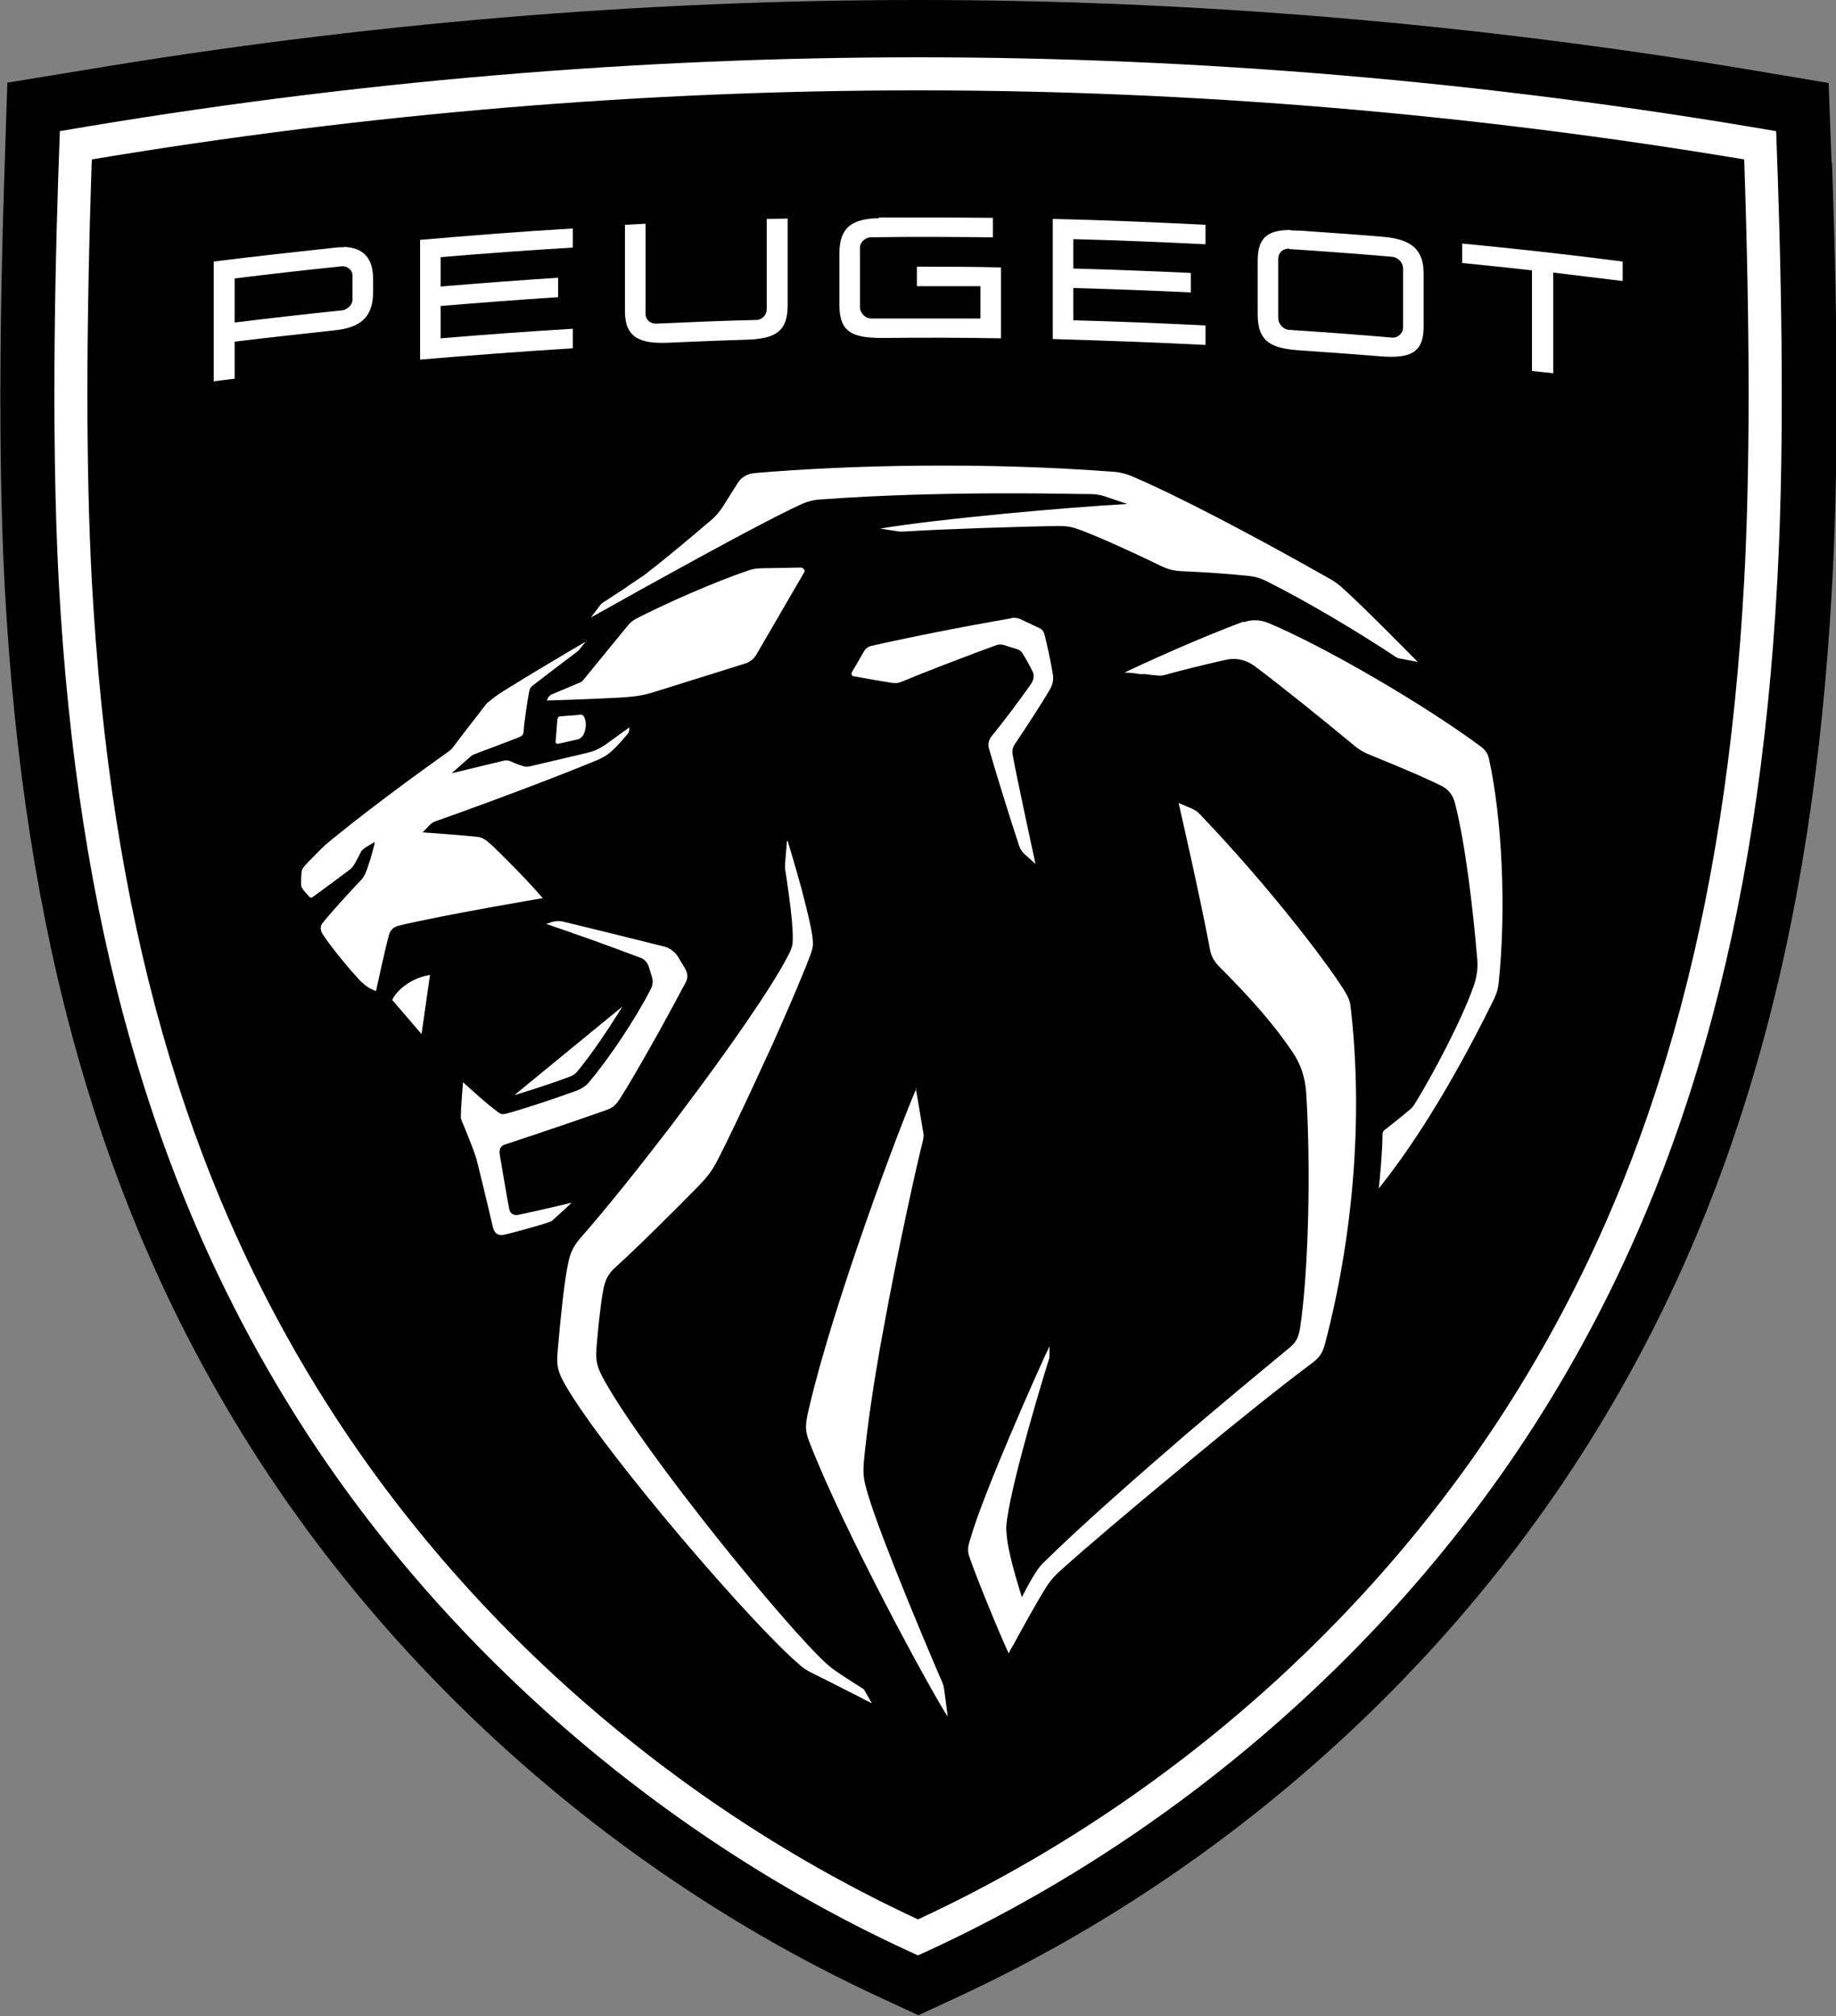 <svg xmlns="http://www.w3.org/2000/svg" xmlns:svg="http://www.w3.org/2000/svg" xmlns:sodipodi="http://sodipodi.sourceforge.net/DTD/sodipodi-0.dtd" xmlns:rdf="http://www.w3.org/1999/02/22-rdf-syntax-ns#" xmlns:inkscape="http://www.inkscape.org/namespaces/inkscape" xmlns:dc="http://purl.org/dc/elements/1.1/" xmlns:cc="http://creativecommons.org/ns#" id="svg1506" viewBox="0 0 500 548.8"><rect x="0" y="0" width="500" height="548.8" fill="#808080" stroke="none"/><defs><style>      .st0 {        fill: #fff;      }      .st0, .st1 {        fill-rule: evenodd;      }    </style></defs><path class="st1" d="M498.8,44.3l-.8-21.7-21.4-3.6C401.2,6.4,325,0,250,0S98.8,6.4,23.4,19L2,22.5l-.7,21.7c-1.6,47.6-1.6,85.5,0,115.8,5.2,95.2,26.3,169.4,66.6,233.4,40.4,64.2,101.1,117.5,171,150l11.2,5.2,11.2-5.2c69.9-32.5,130.6-85.8,171-150,40.3-64,61.4-138.2,66.6-233.4,1.7-30.4,1.7-68.3,0-115.8Z"></path><path id="Combined-Shape" class="st0" d="M250,15.6c-75.6,0-154.1,6.4-233.7,20.1-1.2,31.8-2.5,81-.3,122.7,5.1,93,25.6,165.2,64.7,227.3,38.9,61.8,99.3,115,169.3,146.6,70-31.6,130.3-84.7,169.3-146.6,39.1-62,59.6-134.2,64.7-227.3,2.3-41.7.9-90.9-.3-122.7-79.6-13.7-158.1-20.1-233.7-20.1ZM250,24.6c74.5,0,150.2,6.3,225,18.8,1.6,47.2,1.6,84.7,0,114.6-5,91.5-25.1,162.3-63.3,223-38.2,60.7-95.5,110.8-161.7,141.5-66.2-30.7-123.5-80.8-161.7-141.5-38.2-60.7-58.3-131.5-63.3-223-1.6-29.9-1.6-67.4,0-114.6,74.8-12.5,150.5-18.8,225-18.8Z"></path><path id="path75" class="st0" d="M93.7,67.3c-.7,0-1.5,0-2.3.1-11.1,1.2-22.1,2.4-33.2,3.8v32.6c1.9-.2,3.8-.5,5.7-.7v-10.1c9.1-1.1,18.3-2.1,27.4-3.1,6.6-.7,10.3-3.4,10.3-10.3v-3.7c0-5.8-2.8-8.5-8-8.7ZM93,72.5c1.5-.2,3,1,3,2.5v6.6c0,1.4-1.5,2.8-3,2.9-9.7,1-19.4,2.1-29.1,3.3v-12c9.7-1.2,19.4-2.3,29.1-3.3Z"></path><path id="path89" class="st0" d="M239.4,59.2c10.3,0,20.7,0,31,.1h0v5.3c-11.1-.1-22.1-.2-33.2,0-1.5,0-3,1.3-3,2.8h0v16.3c0,1.5,1.5,3,3,3,9.9,0,19.8,0,29.8,0h0v-8.8c-5.8,0-11.5,0-17.3,0h0v-5.3c7.6,0,15.3,0,22.9.2h0v19.3c-10.7-.2-21.5-.2-32.2-.1-7.9,0-11.8-1.3-11.8-8.9h0v-14.2c0-7.1,3.6-9.4,10.8-9.5h0Z"></path><path id="path81" class="st0" d="M351.5,62.6c-6.2,0-9,2-9,8.4v14.6c0,7.7,4,9.3,11.8,9.8,7.2.5,14.4,1,21.6,1.6,7.8.6,11.8-.7,11.8-8v-14.6c0-7.5-4.7-9.5-11.8-10-7.2-.6-14.4-1.1-21.6-1.6-1,0-2-.1-2.9-.1ZM351.1,67.8c9.3.6,18.7,1.3,28,2.1,1.5.1,3,1.5,3,3.2v16.1c0,1.5-1.5,2.9-3,2.7-9.3-.8-18.7-1.5-28-2.1-1.7-.1-3-1.7-3-3.2v-16.1c0-1.7,1.3-2.9,3-2.8Z"></path><path id="path85" class="st0" d="M214.5,59.6v23.6c0,7.5-3.9,9.1-11.8,9.3-6.9.2-13.8.5-20.7.8-7.3.3-11.8-1.1-11.8-8.5h0v-23.6h0l5.6-.3v24.6c0,1.5,1.3,2.7,3,2.6,9-.4,18.1-.8,27.1-1,1.7,0,2.9-1.4,2.9-2.9h0v-24.6c1.9,0,3.8-.1,5.8-.1h0Z"></path><path id="path83" class="st0" d="M286.7,59.6c13.9.3,27.8.9,41.6,1.6h0v5.3c-12-.6-24-1.1-36-1.4h0v8c10.7.3,21.4.7,32,1.2h0v5.3c-10.7-.5-21.3-.9-32-1.2h0v8.8c12,.3,24,.8,36,1.4h0v5.3c-13.9-.7-27.8-1.2-41.6-1.6h0v-32.6Z"></path><path id="path79" class="st0" d="M156,62.1v5.3c-12,.7-24,1.6-36,2.6h0v8c10.7-.9,21.3-1.7,32-2.4h0v5.3c-10.7.7-21.3,1.5-32,2.4h0v8.8c12-1,24-1.9,36-2.6h0v5.3c-13.9.9-27.7,1.9-41.6,3.1h0v-32.6c13.9-1.2,27.7-2.3,41.6-3.1Z"></path><path id="path77" class="st0" d="M398.2,66.3c14.6,1.4,29.1,3,43.7,4.9h0v5.3c-6.3-.8-12.6-1.5-18.9-2.3h0v27.4c-1.9-.2-3.8-.4-5.8-.6h0v-27.4c-6.3-.7-12.7-1.4-19-2h0v-5.3Z"></path><path id="path73" class="st0" d="M205.3,128.8c26.8-2.3,63-3,97.6-.4,2,.1,3.9.6,5.7,1.4,11.3,4.8,31.4,15.2,53.8,27.9,1,.6,1.9,1.2,2.8,2,5.9,5.2,20.9,20.5,20.9,20.5h0l-4.7-.9c-.7-.1-1.3-.4-1.8-.8-9.5-6.3-23.3-14.6-34.9-20.4-1.4-.7-2.9-1.1-4.4-1.3-5.6-.6-13.3-1.1-18.2-1.3-2.5-.1-4.1-.5-6.5-1.7-4.6-2.3-15.7-7.4-21.3-9.5-2.4-.9-3.6-1.1-5.9-1.1-9.5.1-31.2.8-42.3,1.5-.4,0-.8,0-1.1,0h0l-5.3-.8c15-2.6,52-5.9,67.3-6.7h0l-6.2-2.1c-1.2-.4-2.5-.6-3.7-.6-3.3,0-10.7-.2-20.3-.2h-3.3c-14.6,0-33.3.4-50.5,1.7-1.5.1-3,.5-4.4,1.1-7,3.1-24,12.3-41,21.7l-3.8,2.1c-4.4,2.5-8.8,4.9-12.9,7.2,0,0,2.1-2.7,2.5-3.3.4-.5.5-.5,1-.9.7-.4,3-2,5.4-3.5l1.7-1.2c1.4-.9,2.7-1.8,3.4-2.3.4-.2.6-.4,1-.7,5.1-3.9,13.2-10.7,18.1-14.9,1.1-1,2-2.1,2.8-3.3,1.6-2.5,3.3-5.3,4.3-6.8.9-1.3,2.4-2.2,4.3-2.4h0Z"></path><path id="path71" class="st0" d="M218.3,154.6c.6,0,1,.7.7,1.2h0l-12.9,22.2c-.7,1.3-1.9,2.3-3.4,2.7h0l-24.3,7.6c-2.8.9-5.2,1.3-8.1,1.5-5.4.4-21.4.9-21.4.9h0l.4-.8c.2-.4.5-.6.8-.8h0l7.6-3.2c.6-.2,1.1-.6,1.4-1.1h0l11.7-14.3c.6-.8,1.4-1.5,2.3-2,7.7-4,21.4-10.1,31-13.3.9-.3,2.1-.5,3.1-.5h0l11.1-.2Z"></path><path id="path69" class="st0" d="M157.9,194.5c.5,0,1,.2,1.2.7.7,1.5.5,3.3-.2,4.8-.3.6-1,1.2-1.7,1.3h0l-5.3,1.2c-.3,0-.6-.2-.6-.5h0l.5-6.2c0-.4.4-.8.8-.8h0l5.2-.4Z"></path><path id="path67" class="st0" d="M275.5,168.2c.8-.1,1.6,0,2.3.3h0l5.5,2.6c.5.3.9.8,1.1,1.4.8,3.2,1.7,7.3,2.3,10.9.3,1.5,0,3-.8,4.3-2.3,4-7,11.1-9.6,15-.6.9-.7,1.9-.5,2.9,1.2,6.6,6.2,29.6,6.2,29.6h0l-3.1-2.8c-.6-.6-1-1.2-1.3-2-2.2-6.5-6.4-20.1-8.3-26.7-.3-1.1,0-2.3.6-3.1,3.3-4,8-10.3,10.8-14.3.8-1.1,1-2.4.6-3.3-.6-1.3-1.7-3.3-2.8-5.1-.3-.5-.7-.9-1.3-1.1h0l-3.8-1.2c-.7-.2-1.4-.2-2,0-8.2,3-19.2,7.2-25.9,10-1,.4-1.4.4-2.6.3-2-.3-7.6-1.3-10.4-1.8-.5,0-.8-.7-.5-1.1h0l3.3-5.7c.4-.8,1.2-1.3,2.1-1.5,10.6-2.4,24.7-5.2,38.1-7.5h0Z"></path><path id="path65" class="st0" d="M159.9,174.2l-2.2,2.7c-.1.1-.2.2-.4.4-1.9,1.4-10,7.6-12.2,9.3-.6.5-.9.9-1,1.7-.5,2.7-1.3,7.9-1.5,10.8,0,.8-.4,1.3-1.3,1.6-3.7,1.5-8.2,3.1-11.8,4.5-.8.3-1,.4-1.4.8-.4.3-5.1,4.5-5.1,4.5,0,0,10.3-2.5,14.1-3.4.9-.2,1.3-.1,2.1.2.8.4,2.1.9,2.8,1.1,1.1.4,1.6.4,2.8.1,4.3-1,11.5-2.7,15.3-3.6,2-.5,3.1-1.1,4.8-2.2,1.8-1.3,6.5-4.7,6.5-4.7,0,0,0,.6-.1,1,0,.3-.2.5-.3.7-.9,1.1-2.6,3-3.4,3.8-1.9,1.9-3,2.6-5.4,3.6-10.9,4.5-29.5,11.5-43.4,16.4-.9.3-1.3.6-2,1.3-.7.7-1.7,1.8-1.7,1.8,0,0,11.4.8,14.8,1.2,1.1.1,1.9.5,2.8,1.2,2.9,2.4,12.3,12.1,15.1,15.5,0,0-26.8,4.5-39.3,7.5-1.5.4-2.3,1.4-2.6,2.6-1,3.6-3.5,15.2-3.5,15.2,0,0-.9-.3-2.1-1-.8-.5-1.2-.9-2.2-1.8-2.9-3.1-7.8-9-10.1-12.5-.7-1-1-2.3-.1-3.3,2.5-3.1,7.6-8.7,10.4-11.6.3-.3.7-.9,1.1-1.6.9-1.9,2.2-6.6,2.6-8.3v-.6h.2c0,0,0,0,0,0l-.5.3c-.7.4-1.8,1.1-2.3,1.4-.7.5-.9.7-1.2,1.3-.5.9-1.2,2.4-1.9,3.5-.2.3-.7.9-1,1.1-3.6,2.7-7.5,5.6-10.3,7.6-.2.1-.4,0-.6,0-.4-.4-1.9-2.1-2.1-2.5-.2-.3-.3-.6-.3-1.1,0-.7,0-2,.1-2.9,0-1.1.4-1.6,1.7-3,1.5-1.5,3.1-3.2,4.8-4.8,4.2-3.5,14.8-12.1,33.8-25.6.4-.3.7-.6.9-.9,2-2.7,7.7-10,9-11.7.2-.2.4-.5.7-.7,2.2-1.8,3.3-2.5,5.6-3.9,5.3-3.3,15.5-9.4,21.2-12.7h0Z"></path><path id="path63" class="st0" d="M117.1,265.4l-2.3,16.1-8-9.3c1.5-3.1,5.7-6.1,10.3-6.8Z"></path><path id="path61" class="st0" d="M169.5,274c-4,6.5-8.7,13.4-12.3,17.7-.5.6-1.1,1-1.8,1.3-3.9,1.5-10.5,3.7-15.3,5.1h0l29.4-24.1Z"></path><path id="path59" class="st0" d="M338.7,169.4c2.1-.8,4.4-.7,6.5.1,16,6.7,42.9,22.5,57.9,33.6,1.4,1.1,2,1.8,2.4,3.5,3.5,15.9,4.8,40.6,2.6,61.3-.2,1.5-.5,2.4-1.2,4-9.5,19.3-20.1,37.5-31.4,51.6h0v-.2c.2-1.5,1-9.9,1-14.5,0-.5.2-1,.7-1.3,2.1-1.6,4.9-3.9,6.6-5.3.8-.7,1.2-1.2,1.6-1.9,4.6-7.4,12.8-22.8,16-32.1.8-2.3,1.1-4.7.9-7.1-1.1-12.9-3.1-30.9-6.1-42.6-.5-2-1.8-3.7-3.7-4.6-2.6-1.3-7.8-3.7-19.4-8.4-1.6-.6-3.1-1.5-4.5-2.7-7.7-6.4-19.7-16.1-27.1-21.6-2.2-1.6-5-2.2-7.6-1.6-5.4,1.2-12.3,2.9-16.2,4-1.3.4-1.8.4-3.2.2-.7,0-1.6-.2-2.6-.3h-1.5c-1.7-.3-3.3-.4-3.9-.4h-.3c12.7-6,24.9-11.1,32.5-13.9h0Z"></path><path id="path57" class="st0" d="M149.9,251.1c1.3-.4,2.6-.5,3.9-.1,5.8,1.4,18,4.4,27.2,6.7,1.3.3,2.9,1.5,3.6,2.7h0l2,3.3c.7,1.2.8,2.6.1,3.8-1.7,3.2-4.1,7.6-6.6,12.2l-1.9,3.4c-3.5,6.2-7,12.3-9,15.4-1.3,2.1-2,3-4.4,3.8-9.1,3.2-20.4,7-27.1,9.2-1.4.4-1.8,1.3-1.6,2.8.5,2.8,2,12.1,2.6,14.9.2,1,1,1.8,2.5,1.5,4-.8,14.5-3.3,14.5-3.3,0,0-3.1,2.9-5,4.6-.3.3-.7.6-1.2.7-2.9,1-9.9,2.9-12.1,3.4-1.7.4-2.8-.3-3.2-2.2,0,0-3-12.7-4.1-17-.2-.7-.3-1.2-.5-1.9-.8-2.5-2.8-7.4-3.9-10-.1-.3-.2-.6-.2-.9,0-2.9.6-9.5.6-9.5,0,0,6.5,6,9.6,8.2.7.5,1.1.6,2,.4,4.3-1.1,14.2-4.4,19.6-6.4,1.2-.5,2.3-1.2,3.2-2.3,5.6-6.7,12.6-17.2,16.7-25.2.6-1.1.7-2.3.3-3.5h0l-.9-2.9c-.3-.8-1.1-1.8-2-2.1-9.5-3.6-17.1-6.3-25.9-9.3h0l1.1-.3Z"></path><path id="path55" class="st0" d="M321,218.6l3.3,1.4c1,.4,1.9,1,2.6,1.8,20.2,21.1,36.4,42.9,39.7,48.7.6,1.1,1.1,2.2,1.2,3.5,3.6,30.7.5,63.3-6.9,91.6-.7,2.6-1.4,3.9-3.9,5.7-7.9,5.9-19.8,15.4-31.5,25.1l-3.7,3.1c-14.2,11.7-27.7,23.2-33.4,28.4-1.4,1.3-2.7,2.8-3.7,4.5-2.7,4.3-6.8,11.8-8.8,15.5l-.6,1c-.4.7-.6,1.2-.6,1.2-2.7-5.8-8.5-20-10.5-25.7-.7-1.9-.8-2.8,0-5.3,3.3-11.9,18.6-46.4,21.6-52.6h0v2.6c0,.4,0,.7-.2,1.1-1.3,4.1-9.6,31.3-11.3,43.1-.4,2.6-.3,3.3,0,5.9.7,5.5,4,15.6,4,15.6,0,0,2-4.1,3.8-6.8.9-1.4,1.4-2,2.9-3.4,7.4-7.3,20-18.6,33.1-29.9l4.6-4c10.1-8.6,20.2-17,28.1-23.5,2.1-1.7,2.8-2.8,3.3-6,2.3-15.6,2.9-43.6,1.6-64-.3-3.9-1.5-7.6-3.7-10.8-5-7.4-11-14.3-20-23.3-1.3-1.3-2.2-2.9-2.5-4.7-2.6-14-8.5-39.7-8.5-39.7h0Z"></path><path id="path53" class="st0" d="M214.5,228.9s1.8,5.9,3.6,12.4l.6,2.3c1.1,4.2,2.1,8.4,2.5,11,.3,2.5.3,3.2-.6,5.6-2.2,5.8-6.2,15.1-10.5,24.7l-1.9,4.1c-5.3,11.6-10.6,22.7-13.2,27.6-1.3,2.4-2.5,3.9-4.9,6.4-5.5,5.6-16,16.1-22.4,21.9-2.4,2.1-3,4-3.5,6.7-.8,4.4-1.5,12-1.8,15.9-.2,3.4.4,5.1,2.3,8.5,11.4,20.3,49.6,67.2,60.5,77,.8.7,1.4,1.2,3,2.3,1.6,1.1,6.8,4.4,6.8,4.4.2.1.4.3.5.6h0l1.9,3.3s-.2,0-.5-.2l-.8-.4c-.7-.3-1.5-.8-2.5-1.3l-2.4-1.2c-3.7-1.9-8.1-4.1-10.5-5.3-1-.5-1.9-1.1-2.7-1.8-12.7-10.6-51.8-56.1-63.3-75.1-2.9-4.8-3.2-6.3-2.8-10.8.7-8.4,1.8-18.9,2.8-23.5.6-2.8,1.2-4.4,3.3-6.9,7.2-8.2,15.9-19.1,24.5-30.3l3-4c12.9-17.1,24.9-34.3,29.3-43,1-2,1.1-2.7,1.1-4.6,0-5.4-1.7-16.1-2.1-18.7,0-.4,0-.8,0-1.3h0l.5-6.2Z"></path><path id="path51" class="st0" d="M249.4,296.3s1.5,8.7,1.9,11.2c.3,1.4.3,1.8,0,3.2-1.2,4.5-6.6,28.3-11,52.7l-.7,3.8c-1.8,10.3-3.3,20.4-4.2,29.2-.5,5-.3,6.1,1,10.5,3.7,12.4,17.5,44.9,20.1,50.8.3.7.5,1.3.6,2h0l1,7.6c-4.4-6.6-28.3-50.5-37.7-74.8-1.1-2.9-1.3-4.3,0-9.5,6.5-27.9,24.2-75.3,29.2-86.8h0Z"></path></svg>